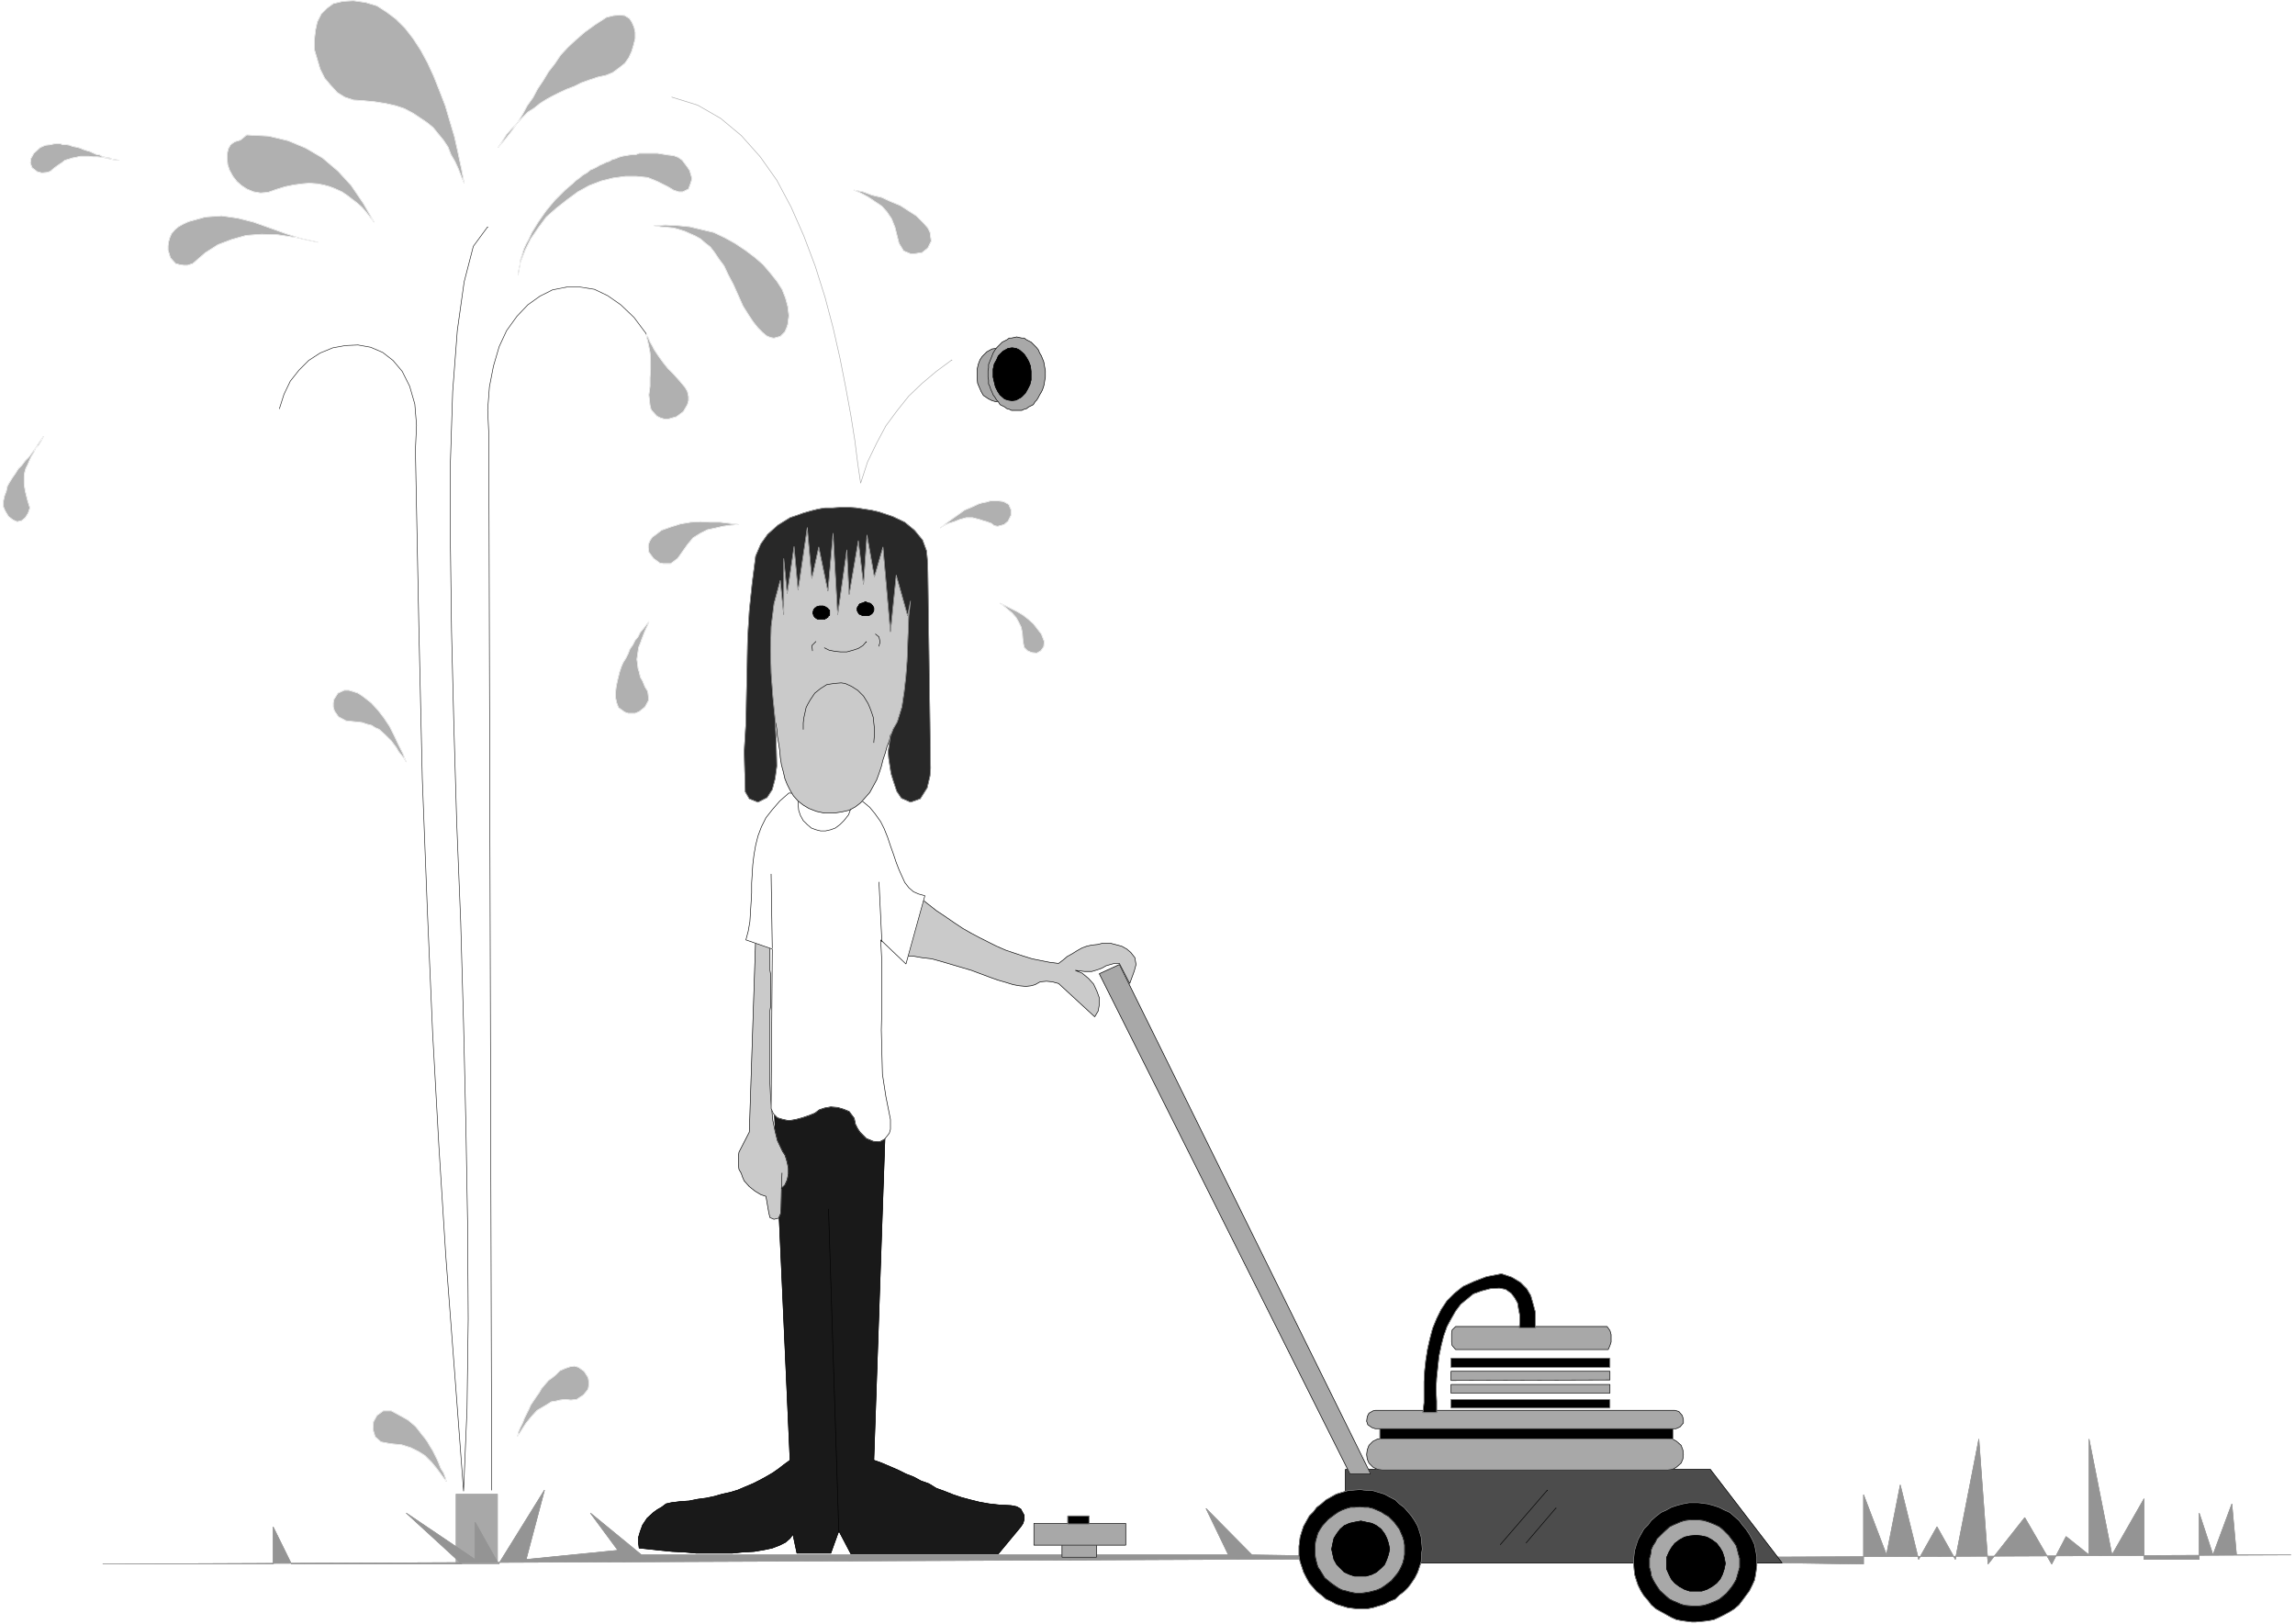 <svg width="3996.021" height="2828.12" viewBox="0 0 2997.016 2121.09" xmlns="http://www.w3.org/2000/svg"><rect x="0" y="0" width="2997.016" height="2121.09" fill="#808080" stroke="none"/><defs><clipPath id="a"><path d="M0 0h2998v2121.09H0Zm0 0"/></clipPath><clipPath id="b"><path d="M0 0h2997.016v2121.09H0Zm0 0"/></clipPath></defs><g clip-path="url(#a)"><path style="fill:#fff;fill-opacity:1;fill-rule:nonzero;stroke:none" d="M0 2121.09h2997.016V-2.04H0Zm0 0"/></g><g clip-path="url(#b)"><path style="fill:#fff;fill-opacity:1;fill-rule:evenodd;stroke:#fff;stroke-width:.19;stroke-linecap:square;stroke-linejoin:bevel;stroke-miterlimit:10;stroke-opacity:1" d="M0 0h766.5v543H0Zm0 0" transform="matrix(3.91 0 0 -3.91 0 2121.09)"/></g><path style="fill:#a8a8a8;fill-opacity:1;fill-rule:evenodd;stroke:#a8a8a8;stroke-width:.19;stroke-linecap:square;stroke-linejoin:bevel;stroke-miterlimit:10;stroke-opacity:1" d="m332.66 426.12 1.34-.19 1.15-.57 1.54-1.35.95-1.15.58-1.34.38-1.72.38-1.53v-.96l-.19-1.73-.38-1.72-.58-1.53-.76-1.34-1.53-1.54-1.54-.76-1.34-.39-1.34.39-1.15.57-1.72 1.15-.77 1.34-.58 1.34-.57 1.34-.19 1.92v2.68l.38 1.73.58 1.53.76 1.15 1.53 1.53 1.73.96zm0 0" transform="matrix(3.91 0 0 -3.91 0 2121.09)"/><path style="fill:none;stroke:#000;stroke-width:.19;stroke-linecap:square;stroke-linejoin:bevel;stroke-miterlimit:10;stroke-opacity:1" d="m332.66 426.12 1.34-.19 1.15-.57 1.54-1.35.95-1.15.58-1.34.38-1.72.38-1.53v-.96l-.19-1.73-.38-1.72-.58-1.53-.76-1.34-1.53-1.54-1.54-.76-1.34-.39-1.34.39-1.15.57-1.72 1.15-.77 1.34-.58 1.34-.57 1.34-.19 1.92v2.68l.38 1.73.58 1.53.76 1.15 1.53 1.53 1.73.96zm0 0" transform="matrix(3.91 0 0 -3.91 0 2121.09)"/><path style="fill:#a8a8a8;fill-opacity:1;fill-rule:evenodd;stroke:#a8a8a8;stroke-width:.19;stroke-linecap:square;stroke-linejoin:bevel;stroke-miterlimit:10;stroke-opacity:1" d="M152.34 43.49h13.8V20.12h-13.8zm0 0" transform="matrix(3.91 0 0 -3.91 0 2121.09)"/><path style="fill:none;stroke:#a8a8a8;stroke-width:.19;stroke-linecap:square;stroke-linejoin:bevel;stroke-miterlimit:10;stroke-opacity:1" d="M152.34 43.49h13.8V20.12h-13.8zm0 0" transform="matrix(3.91 0 0 -3.91 0 2121.09)"/><path style="fill:#949494;fill-opacity:1;fill-rule:evenodd;stroke:#949494;stroke-width:.19;stroke-linecap:square;stroke-linejoin:bevel;stroke-miterlimit:10;stroke-opacity:1" d="M34.3 20.12h56.91v12.45l6.14-12.45h56.91l-18.59 17.05 23-15.52V34.1l7.85-13.98 15.33 24.71-6.13-23.18 30.66 3.06-9.2 12.46 17.06-13.99h196.03L402.8 38.7l15.33-15.52 204.27-3.06V43.3l7.66-20.12 4.6 23.38 6.13-24.91 6.14 10.92 6.13-10.92 7.85 40.23 3.07-41.76 12.26 15.52 9.01-15.52 4.79 9.19 7.67-6.13v38.7l7.66-38.7 10.73 18.78V21.65h18.4v15.52l4.6-13.99 6.32 17.05 1.53-17.05h18.21zm0 0" transform="matrix(3.91 0 0 -3.91 0 2121.09)"/><path style="fill:none;stroke:#949494;stroke-width:.19;stroke-linecap:square;stroke-linejoin:bevel;stroke-miterlimit:10;stroke-opacity:1" d="M34.3 20.12h56.91v12.45l6.14-12.45h56.91l-18.59 17.05 23-15.52V34.1l7.85-13.98 15.33 24.71-6.13-23.18 30.66 3.06-9.2 12.46 17.06-13.99h196.03L402.8 38.7l15.33-15.52 204.27-3.06V43.3l7.66-20.12 4.6 23.38 6.13-24.91 6.14 10.92 6.13-10.92 7.85 40.23 3.07-41.76 12.26 15.52 9.01-15.52 4.79 9.19 7.67-6.13v38.7l7.66-38.7 10.73 18.78V21.65h18.4v15.52l4.6-13.99 6.32 17.05 1.53-17.05h18.21zm0 0" transform="matrix(3.91 0 0 -3.91 0 2121.09)"/><path style="fill:#4c4c4c;fill-opacity:1;fill-rule:evenodd;stroke:#4c4c4c;stroke-width:.19;stroke-linecap:square;stroke-linejoin:bevel;stroke-miterlimit:10;stroke-opacity:1" d="M449.36 51.73V20.5h145.83l-23.96 31.23zm0 0" transform="matrix(3.91 0 0 -3.91 0 2121.09)"/><path style="fill:none;stroke:#000;stroke-width:.19;stroke-linecap:square;stroke-linejoin:bevel;stroke-miterlimit:10;stroke-opacity:1" d="M449.36 51.73V20.5h145.83l-23.96 31.23zm0 0" transform="matrix(3.91 0 0 -3.91 0 2121.09)"/><path style="fill:#000;fill-opacity:1;fill-rule:evenodd;stroke:#000;stroke-width:.19;stroke-linecap:square;stroke-linejoin:bevel;stroke-miterlimit:10;stroke-opacity:1" d="m454.34 45.02 1.15-.19 3.07-.19 1.91-.57 1.92-.58 1.73-.96 1.91-.96 1.34-1.34 1.54-1.15 1.34-1.53 1.15-1.34 1.15-1.72.96-1.73.57-1.72.58-1.92.19-2.11.19-1.91-.19-.96-.19-3.26-.58-1.72-.57-1.73-.96-1.91-1.15-1.73-1.15-1.53-1.34-1.34-1.54-1.15-1.34-1.34-1.91-.77-1.73-.96-1.92-.57-1.91-.58-1.92-.38h-3.45l-3.06.38-1.92.58-1.92.57-1.72.96-1.72.77-1.54 1.34-1.53 1.15-1.15 1.34-1.34 1.53-.96 1.73-.96 1.91-.57 1.73-.58 1.72-.38 2.11v3.06l.38 3.07.58 1.92.57 1.72.96 1.73.96 1.72 1.34 1.34 1.15 1.53 1.53 1.15 1.54 1.34 1.72.96 1.72.96 1.92.58 1.92.57 2.1.19zm0 0" transform="matrix(3.91 0 0 -3.91 0 2121.09)"/><path style="fill:none;stroke:#a8a8a8;stroke-width:.19;stroke-linecap:square;stroke-linejoin:bevel;stroke-miterlimit:10;stroke-opacity:1" d="m454.34 45.02 1.15-.19 3.07-.19 1.91-.57 1.92-.58 1.73-.96 1.91-.96 1.34-1.34 1.54-1.15 1.34-1.53 1.15-1.34 1.15-1.72.96-1.73.57-1.72.58-1.92.19-2.11.19-1.91-.19-.96-.19-3.26-.58-1.72-.57-1.73-.96-1.91-1.15-1.73-1.15-1.53-1.34-1.34-1.54-1.15-1.34-1.34-1.91-.77-1.73-.96-1.92-.57-1.91-.58-1.92-.38h-3.45l-3.06.38-1.92.58-1.92.57-1.72.96-1.72.77-1.54 1.34-1.53 1.15-1.15 1.34-1.34 1.53-.96 1.73-.96 1.91-.57 1.73-.58 1.72-.38 2.11v3.06l.38 3.07.58 1.92.57 1.72.96 1.73.96 1.72 1.34 1.34 1.15 1.53 1.53 1.15 1.54 1.34 1.72.96 1.72.96 1.92.58 1.92.57 2.1.19zm0 0" transform="matrix(3.91 0 0 -3.91 0 2121.09)"/><path style="fill:#000;fill-opacity:1;fill-rule:evenodd;stroke:#000;stroke-width:.19;stroke-linecap:square;stroke-linejoin:bevel;stroke-miterlimit:10;stroke-opacity:1" d="M566.25 40.62h.96l3.07-.39 2.1-.57 1.73-.58 1.91-.95 1.73-.77 1.53-1.34 1.54-1.34 1.15-1.54 1.14-1.34 1.15-1.72.96-1.73.77-1.72.38-1.92.39-2.1v-3.07l-.39-2.87-.38-1.92-.77-1.72-.96-1.92-1.15-1.53-1.14-1.54-1.15-1.53-1.54-1.34-1.53-.96-1.73-.96-1.91-.95-1.73-.77-2.1-.38-1.92-.2-2.11-.19h-1.15l-3.06.39-2.11.38-1.73.77-1.72.95-1.73.96-1.72.96-1.53 1.34-1.15 1.53-1.34 1.54-.96 1.53-.96 1.92-.58 1.72-.57 1.92-.19 1.91-.19 2.11v.96l.38 3.06.57 1.92.58 1.72.96 1.73.96 1.72 1.34 1.34 1.15 1.54 1.53 1.34 1.72 1.34 1.73.77 1.72.95 1.73.58 2.11.57 2.1.39zm0 0" transform="matrix(3.91 0 0 -3.91 0 2121.09)"/><path style="fill:none;stroke:#a8a8a8;stroke-width:.19;stroke-linecap:square;stroke-linejoin:bevel;stroke-miterlimit:10;stroke-opacity:1" d="M566.25 40.62h.96l3.07-.39 2.1-.57 1.73-.58 1.91-.95 1.73-.77 1.53-1.34 1.54-1.34 1.15-1.54 1.14-1.34 1.15-1.72.96-1.73.77-1.72.38-1.92.39-2.1v-3.07l-.39-2.87-.38-1.92-.77-1.72-.96-1.92-1.15-1.53-1.14-1.54-1.15-1.53-1.54-1.34-1.53-.96-1.73-.96-1.91-.95-1.73-.77-2.1-.38-1.92-.2-2.11-.19h-1.15l-3.06.39-2.11.38-1.73.77-1.72.95-1.73.96-1.72.96-1.53 1.34-1.15 1.53-1.34 1.54-.96 1.53-.96 1.92-.58 1.72-.57 1.92-.19 1.91-.19 2.11v.96l.38 3.06.57 1.92.58 1.72.96 1.73.96 1.72 1.34 1.34 1.15 1.54 1.53 1.34 1.72 1.34 1.73.77 1.72.95 1.73.58 2.11.57 2.1.39zm0 0" transform="matrix(3.91 0 0 -3.91 0 2121.09)"/><path style="fill:#a8a8a8;fill-opacity:1;fill-rule:evenodd;stroke:#a8a8a8;stroke-width:.19;stroke-linecap:square;stroke-linejoin:bevel;stroke-miterlimit:10;stroke-opacity:1" d="m454.15 39.28 1.53-.2h1.35l1.53-.38 1.34-.57 1.34-.58 1.15-.77 1.34-.76 1.92-1.92 1.72-2.3.58-1.34.57-1.34.39-1.34.19-1.34v-3.07l-.19-1.34-.39-1.53-.57-1.34-.58-1.15-.76-1.15-1.92-2.3-2.3-1.73-1.15-.76-1.34-.58-1.34-.38-1.53-.38-1.35-.19-1.53-.2h-.96l-2.1.39-1.35.38-1.53.38-1.15.58-1.15.76-1.34.96-2.11 1.73-1.53 2.49-.77 1.15-.38 1.34-.38 1.53-.2 1.34v3.07l.2 1.34.38 1.34.38 1.34.77 1.34.77 1.15 1.91 2.11 2.3 1.72 1.15.77 1.15.58 1.53.57 1.35.38h1.34zm0 0" transform="matrix(3.91 0 0 -3.91 0 2121.09)"/><path style="fill:none;stroke:#000;stroke-width:.19;stroke-linecap:square;stroke-linejoin:bevel;stroke-miterlimit:10;stroke-opacity:1" d="m454.15 39.28 1.53-.2h1.35l1.53-.38 1.34-.57 1.34-.58 1.15-.77 1.34-.76 1.92-1.92 1.72-2.3.58-1.34.57-1.34.39-1.34.19-1.34v-3.07l-.19-1.34-.39-1.53-.57-1.34-.58-1.15-.76-1.15-1.92-2.3-2.3-1.73-1.15-.76-1.34-.58-1.34-.38-1.53-.38-1.35-.19-1.53-.2h-.96l-2.1.39-1.35.38-1.53.38-1.15.58-1.15.76-1.34.96-2.11 1.73-1.53 2.49-.77 1.15-.38 1.34-.38 1.53-.2 1.34v3.07l.2 1.34.38 1.34.38 1.34.77 1.34.77 1.15 1.91 2.11 2.3 1.72 1.15.77 1.15.58 1.53.57 1.35.38h1.34zm0 0" transform="matrix(3.91 0 0 -3.91 0 2121.09)"/><path style="fill:#000;fill-opacity:1;fill-rule:evenodd;stroke:#000;stroke-width:.19;stroke-linecap:square;stroke-linejoin:bevel;stroke-miterlimit:10;stroke-opacity:1" d="m454.53 34.49 1.73-.39 1.92-.38 1.53-.77 1.53-1.15 1.15-1.53.77-1.53.57-1.73.39-1.91-.39-1.73-.57-1.72-.77-1.73-1.15-1.15-1.53-1.34-1.53-.76-1.92-.58h-3.83l-1.73.58-1.72.76-2.49 2.49-.96 1.73-.39 1.72-.38 1.73.38 1.91.39 1.73.96 1.53 1.15 1.53 1.34 1.15 1.72.77 1.73.38zm0 0" transform="matrix(3.91 0 0 -3.91 0 2121.09)"/><path style="fill:none;stroke:#000;stroke-width:.19;stroke-linecap:square;stroke-linejoin:bevel;stroke-miterlimit:10;stroke-opacity:1" d="m454.53 34.49 1.73-.39 1.92-.38 1.53-.77 1.53-1.15 1.15-1.53.77-1.53.57-1.73.39-1.91-.39-1.73-.57-1.72-.77-1.73-1.15-1.15-1.53-1.34-1.53-.76-1.92-.58h-3.83l-1.73.58-1.72.76-2.49 2.49-.96 1.73-.39 1.72-.38 1.73.38 1.91.39 1.73.96 1.53 1.15 1.53 1.34 1.15 1.72.77 1.73.38zm0 0" transform="matrix(3.91 0 0 -3.91 0 2121.09)"/><path style="fill:#a8a8a8;fill-opacity:1;fill-rule:evenodd;stroke:#a8a8a8;stroke-width:.19;stroke-linecap:square;stroke-linejoin:bevel;stroke-miterlimit:10;stroke-opacity:1" d="M566.06 34.87h1.34l1.53-.19 1.35-.39 1.53-.57 1.34-.58 1.15-.57 1.15-.96 1.92-1.91 1.72-2.3.77-1.15.38-1.34.38-1.54.39-1.34v-3.06l-.39-1.35-.38-1.34-.38-1.34-.77-1.34-.77-1.15-1.72-2.11-2.3-1.91-1.15-.58-1.34-.57-1.53-.58-1.35-.38-1.53-.19h-2.3l-2.3.19-1.34.38-1.34.58-1.34.57-1.15.58-1.15.96-2.11 1.91-1.53 2.3-.77 1.34-.57 1.34-.19 1.34-.39 1.35v3.06l.39 1.34.19 1.54.57 1.34.77 1.15.57 1.15 2.11 2.1 2.11 1.92 1.15.57 1.34.58 1.34.57 1.34.39 1.54.19zm0 0" transform="matrix(3.91 0 0 -3.91 0 2121.09)"/><path style="fill:none;stroke:#000;stroke-width:.19;stroke-linecap:square;stroke-linejoin:bevel;stroke-miterlimit:10;stroke-opacity:1" d="M566.06 34.87h1.34l1.53-.19 1.35-.39 1.53-.57 1.34-.58 1.15-.57 1.15-.96 1.92-1.91 1.72-2.3.77-1.15.38-1.34.38-1.54.39-1.34v-3.06l-.39-1.35-.38-1.34-.38-1.34-.77-1.34-.77-1.15-1.72-2.11-2.3-1.91-1.15-.58-1.34-.57-1.53-.58-1.35-.38-1.53-.19h-2.3l-2.3.19-1.34.38-1.34.58-1.34.57-1.15.58-1.15.96-2.11 1.91-1.53 2.3-.77 1.34-.57 1.34-.19 1.34-.39 1.35v3.06l.39 1.34.19 1.54.57 1.34.77 1.15.57 1.15 2.11 2.1 2.11 1.92 1.15.57 1.34.58 1.34.57 1.34.39 1.54.19zm0 0" transform="matrix(3.91 0 0 -3.91 0 2121.09)"/><path style="fill:#000;fill-opacity:1;fill-rule:evenodd;stroke:#000;stroke-width:.19;stroke-linecap:square;stroke-linejoin:bevel;stroke-miterlimit:10;stroke-opacity:1" d="m566.44 29.7 1.92-.2 1.72-.38 1.73-.96 1.53-1.15 1.15-1.53.77-1.34.57-1.73.39-2.1-.39-1.92-.57-1.72-.77-1.54-1.15-1.34-1.53-1.15-1.73-.96-1.72-.57h-4.02l-1.73.57-1.72.96-1.54 1.15-1.15 1.34-.76 1.54-.77 1.72v4.02l.77 1.73.76 1.34 1.15 1.53 1.54 1.15 1.72.96 1.73.38zm0 0" transform="matrix(3.91 0 0 -3.91 0 2121.09)"/><path style="fill:none;stroke:#000;stroke-width:.19;stroke-linecap:square;stroke-linejoin:bevel;stroke-miterlimit:10;stroke-opacity:1" d="m566.44 29.7 1.92-.2 1.72-.38 1.73-.96 1.53-1.15 1.15-1.53.77-1.34.57-1.73.39-2.1-.39-1.92-.57-1.72-.77-1.54-1.15-1.34-1.53-1.15-1.73-.96-1.72-.57h-4.02l-1.73.57-1.72.96-1.54 1.15-1.15 1.34-.76 1.54-.77 1.72v4.02l.77 1.73.76 1.34 1.15 1.53 1.54 1.15 1.72.96 1.73.38zm0 0" transform="matrix(3.91 0 0 -3.91 0 2121.09)"/><path style="fill:#a8a8a8;fill-opacity:1;fill-rule:evenodd;stroke:#a8a8a8;stroke-width:.19;stroke-linecap:square;stroke-linejoin:bevel;stroke-miterlimit:10;stroke-opacity:1" d="M461.62 62.08h95.43l1.54-.2 1.34-.76 1.53-1.34.58-1.54.19-1.53-.19-1.53-.58-1.34-1.53-1.34-1.34-.77-1.54-.19h-95.43l-1.53.19-1.53.77-1.34 1.34-.58 1.34-.19 1.53.19 1.53.58 1.54 1.34 1.34 1.53.76zm0 0" transform="matrix(3.91 0 0 -3.91 0 2121.09)"/><path style="fill:none;stroke:#000;stroke-width:.19;stroke-linecap:square;stroke-linejoin:bevel;stroke-miterlimit:10;stroke-opacity:1" d="M461.62 62.08h95.43l1.54-.2 1.34-.76 1.53-1.34.58-1.54.19-1.53-.19-1.53-.58-1.34-1.53-1.34-1.34-.77-1.54-.19h-95.43l-1.53.19-1.53.77-1.34 1.34-.58 1.34-.19 1.53.19 1.53.58 1.54 1.34 1.34 1.53.76zm0 0" transform="matrix(3.91 0 0 -3.91 0 2121.09)"/><path style="fill:#000;fill-opacity:1;fill-rule:evenodd;stroke:#000;stroke-width:.19;stroke-linecap:square;stroke-linejoin:bevel;stroke-miterlimit:10;stroke-opacity:1" d="M460.86 61.88h97.92v3.84h-97.92zm0 0" transform="matrix(3.91 0 0 -3.91 0 2121.09)"/><path style="fill:none;stroke:#a8a8a8;stroke-width:.19;stroke-linecap:square;stroke-linejoin:bevel;stroke-miterlimit:10;stroke-opacity:1" d="M460.86 61.88h97.92v3.84h-97.92zm0 0" transform="matrix(3.91 0 0 -3.91 0 2121.09)"/><path style="fill:#a8a8a8;fill-opacity:1;fill-rule:evenodd;stroke:#a8a8a8;stroke-width:.19;stroke-linecap:square;stroke-linejoin:bevel;stroke-miterlimit:10;stroke-opacity:1" d="M459.33 71.46h100.02l1.34-.38 1.15-1.34.39-1.34v-1.15l-1.15-1.34-1.34-.58H459.33l-1.15.39-1.35.95-.38 1.15.19 1.54.58 1.15 1.34.76zm0 0" transform="matrix(3.91 0 0 -3.91 0 2121.09)"/><path style="fill:none;stroke:#000;stroke-width:.19;stroke-linecap:square;stroke-linejoin:bevel;stroke-miterlimit:10;stroke-opacity:1" d="M459.33 71.46h100.02l1.34-.38 1.15-1.34.39-1.34v-1.15l-1.15-1.34-1.34-.58H459.33l-1.15.39-1.35.95-.38 1.15.19 1.54.58 1.15 1.34.76zm0 0" transform="matrix(3.91 0 0 -3.91 0 2121.09)"/><path style="fill:#000;fill-opacity:1;fill-rule:evenodd;stroke:#000;stroke-width:.19;stroke-linecap:square;stroke-linejoin:bevel;stroke-miterlimit:10;stroke-opacity:1" d="M484.62 72.23h53.08v2.88h-53.08zm0 0" transform="matrix(3.91 0 0 -3.91 0 2121.09)"/><path style="fill:none;stroke:#a8a8a8;stroke-width:.19;stroke-linecap:square;stroke-linejoin:bevel;stroke-miterlimit:10;stroke-opacity:1" d="M484.62 72.23h53.08v2.88h-53.08zm0 0" transform="matrix(3.91 0 0 -3.91 0 2121.09)"/><path style="fill:#a8a8a8;fill-opacity:1;fill-rule:evenodd;stroke:#a8a8a8;stroke-width:.19;stroke-linecap:square;stroke-linejoin:bevel;stroke-miterlimit:10;stroke-opacity:1" d="M484.62 77.21h53.08v2.88h-53.08zm0 0" transform="matrix(3.91 0 0 -3.91 0 2121.09)"/><path style="fill:none;stroke:#000;stroke-width:.19;stroke-linecap:square;stroke-linejoin:bevel;stroke-miterlimit:10;stroke-opacity:1" d="M484.62 77.21h53.08v2.88h-53.08zm0 0" transform="matrix(3.91 0 0 -3.91 0 2121.09)"/><path style="fill:#a8a8a8;fill-opacity:1;fill-rule:evenodd;stroke:#a8a8a8;stroke-width:.19;stroke-linecap:square;stroke-linejoin:bevel;stroke-miterlimit:10;stroke-opacity:1" d="M484.62 84.49h53.08v-2.87l-53.08-.19zm0 0" transform="matrix(3.91 0 0 -3.91 0 2121.09)"/><path style="fill:none;stroke:#000;stroke-width:.19;stroke-linecap:square;stroke-linejoin:bevel;stroke-miterlimit:10;stroke-opacity:1" d="M484.62 84.49h53.08v-2.87l-53.08-.19zm0 0" transform="matrix(3.91 0 0 -3.91 0 2121.09)"/><path style="fill:#000;fill-opacity:1;fill-rule:evenodd;stroke:#000;stroke-width:.19;stroke-linecap:square;stroke-linejoin:bevel;stroke-miterlimit:10;stroke-opacity:1" d="M484.62 85.84h53.08v3.06h-53.08zm0 0" transform="matrix(3.91 0 0 -3.91 0 2121.09)"/><path style="fill:none;stroke:#a8a8a8;stroke-width:.19;stroke-linecap:square;stroke-linejoin:bevel;stroke-miterlimit:10;stroke-opacity:1" d="M484.62 85.84h53.08v3.06h-53.08zm0 0" transform="matrix(3.91 0 0 -3.91 0 2121.09)"/><path style="fill:#a8a8a8;fill-opacity:1;fill-rule:evenodd;stroke:#a8a8a8;stroke-width:.19;stroke-linecap:square;stroke-linejoin:bevel;stroke-miterlimit:10;stroke-opacity:1" d="M486.15 99.44h50.59l.96-1.34.38-1.34v-2.49l-.38-1.15-.58-1.35h-50.97L485 93.12l-.19 1.15v2.87l.19 1.15zm0 0" transform="matrix(3.91 0 0 -3.91 0 2121.09)"/><path style="fill:none;stroke:#000;stroke-width:.19;stroke-linecap:square;stroke-linejoin:bevel;stroke-miterlimit:10;stroke-opacity:1" d="M486.15 99.44h50.59l.96-1.34.38-1.34v-2.49l-.38-1.15-.58-1.35h-50.97L485 93.12l-.19 1.15v2.87l.19 1.15zm0 0" transform="matrix(3.91 0 0 -3.91 0 2121.09)"/><path style="fill:#000;fill-opacity:1;fill-rule:evenodd;stroke:#000;stroke-width:.19;stroke-linecap:square;stroke-linejoin:bevel;stroke-miterlimit:10;stroke-opacity:1" d="M479.83 70.7v3.83l-.19 4.02.19 3.64.38 3.65.39 3.64.76 3.64.77 3.06 1.15 3.26 1.34 2.49 1.53 2.68 1.73 2.3 2.11 1.73 2.1 1.72 2.69.96 2.87.76 3.07.2 2.1-.39 1.92-1.34 1.15-1.53.96-1.73.38-2.29.38-1.92v-1.92l-.19-2.1h5.37v5.17l-.77 2.87-.76 2.69-1.35 2.29-2.1 2.11-2.88 1.73-3.45 1.15-4.98-.96-4.02-1.53-3.84-1.73-2.87-2.3-2.49-2.49-1.92-2.87-1.53-3.07-1.34-3.26-.96-3.64-.77-3.45-.57-3.64-.39-3.64-.19-3.44v-7.09l-.38-3.26zm0 0" transform="matrix(3.91 0 0 -3.91 0 2121.09)"/><path style="fill:none;stroke:#a8a8a8;stroke-width:.19;stroke-linecap:square;stroke-linejoin:bevel;stroke-miterlimit:10;stroke-opacity:1" d="M479.83 70.7v3.83l-.19 4.02.19 3.64.38 3.65.39 3.64.76 3.64.77 3.06 1.15 3.26 1.34 2.49 1.53 2.68 1.73 2.3 2.11 1.73 2.1 1.72 2.69.96 2.87.76 3.07.2 2.1-.39 1.92-1.34 1.15-1.53.96-1.73.38-2.29.38-1.92v-1.92l-.19-2.1h5.37v5.17l-.77 2.87-.76 2.69-1.35 2.29-2.1 2.11-2.88 1.73-3.45 1.15-4.98-.96-4.02-1.53-3.84-1.73-2.87-2.3-2.49-2.49-1.92-2.87-1.53-3.07-1.34-3.26-.96-3.64-.77-3.45-.57-3.64-.39-3.64-.19-3.44v-7.09l-.38-3.26zm0 0" transform="matrix(3.91 0 0 -3.91 0 2121.09)"/><path style="fill:#a8a8a8;fill-opacity:1;fill-rule:evenodd;stroke:#a8a8a8;stroke-width:.19;stroke-linecap:square;stroke-linejoin:bevel;stroke-miterlimit:10;stroke-opacity:1" d="m367.15 217.27 6.71 3.07L457.79 50.2h-6.9zm0 0" transform="matrix(3.91 0 0 -3.91 0 2121.09)"/><path style="fill:none;stroke:#000;stroke-width:.19;stroke-linecap:square;stroke-linejoin:bevel;stroke-miterlimit:10;stroke-opacity:1" d="m367.15 217.27 6.71 3.07L457.79 50.2h-6.9zM501.1 26.63l15.71 18.2v-.19m-7.09-17.44 9.97 11.69v-.19" transform="matrix(3.91 0 0 -3.91 0 2121.09)"/><path style="fill:#191919;fill-opacity:1;fill-rule:evenodd;stroke:#191919;stroke-width:.19;stroke-linecap:square;stroke-linejoin:bevel;stroke-miterlimit:10;stroke-opacity:1" d="m258.5 174.55 37.37-2.88-4.03-116.87 2.69-.96 2.68-1.15 2.68-1.15 2.69-1.34 2.49-.96 2.49-1.34 2.68-.96 2.49-1.53 2.68-.96 2.88-1.15 2.87-.96 2.88-.77 3.06-.76 3.26-.58 3.45-.38 3.83-.19 1.92-.38 1.34-.77 1.15-2.11v-1.34l-.38-1.34-.77-1.15-7.47-9.01h-49.25l-4.02 7.67-2.69-7.47h-11.3l-1.34 6.32-.96-1.34-1.54-1.34-1.91-.96-2.49-.96-2.69-.57-3.44-.58-3.65-.19-3.64-.38h-11.88l-4.02.38-4.03.19-3.83.38-3.64.39-3.64.38-.19 1.53v2.11l.57 1.92.77 2.1 1.53 2.3 2.11 1.92 1.34.96 1.34.76 1.54 1.15 1.72.39 3.07.38 2.87.19 2.88.58 2.87.38 2.68.57 2.69.77 2.68.58 2.49.76 2.68 1.15 2.3.96 2.3 1.15 2.11 1.15 2.3 1.34 1.92 1.34 1.72 1.34 2.11 1.54zm0 0" transform="matrix(3.91 0 0 -3.91 0 2121.09)"/><path style="fill:none;stroke:#000;stroke-width:.19;stroke-linecap:square;stroke-linejoin:bevel;stroke-miterlimit:10;stroke-opacity:1" d="m258.5 174.55 37.37-2.88-4.03-116.87 2.69-.96 2.68-1.15 2.68-1.15 2.69-1.34 2.49-.96 2.49-1.34 2.68-.96 2.49-1.53 2.68-.96 2.88-1.15 2.87-.96 2.88-.77 3.06-.76 3.26-.58 3.45-.38 3.83-.19 1.92-.38 1.34-.77 1.15-2.11v-1.34l-.38-1.34-.77-1.15-7.47-9.01h-49.25l-4.02 7.67-2.69-7.47h-11.3l-1.34 6.32-.96-1.34-1.54-1.34-1.91-.96-2.49-.96-2.69-.57-3.44-.58-3.65-.19-3.64-.38h-11.88l-4.02.38-4.03.19-3.83.38-3.64.39-3.64.38-.19 1.53v2.11l.57 1.92.77 2.1 1.53 2.3 2.11 1.92 1.34.96 1.34.76 1.54 1.15 1.72.39 3.07.38 2.87.19 2.88.58 2.87.38 2.68.57 2.69.77 2.68.58 2.49.76 2.68 1.15 2.3.96 2.3 1.15 2.11 1.15 2.3 1.34 1.92 1.34 1.72 1.34 2.11 1.54zm0 0" transform="matrix(3.91 0 0 -3.91 0 2121.09)"/><path style="fill:none;stroke:#000;stroke-width:.19;stroke-linecap:square;stroke-linejoin:bevel;stroke-miterlimit:10;stroke-opacity:1" d="m280.16 30.65-3.45 108.07v-.19" transform="matrix(3.91 0 0 -3.91 0 2121.09)"/><path style="fill:#cacaca;fill-opacity:1;fill-rule:evenodd;stroke:#cacaca;stroke-width:.19;stroke-linecap:square;stroke-linejoin:bevel;stroke-miterlimit:10;stroke-opacity:1" d="m307.37 242.57-5.94-19.36h3.25l3.26-.57 3.26-.38 3.45-.96 3.26-.96 3.25-.96 3.26-.96 3.07-1.15 3.06-1.14 2.69-.96 2.68-.77 2.49-.77 2.11-.38 2.11-.19 1.72.19 1.34.38 1.73.96 2.1.19 1.92-.19 2.11-.57 12.07-11.12 1.15 1.92.38 2.11v2.3l-.76 2.11-1.15 2.49-1.73 1.91-2.11 1.73-2.29.95 3.06-.38h2.49l1.92.58 1.53.57 1.34.77 1.34.38 1.35.38h1.72l3.45-6.7.77 2.11.76 2.1.58 2.11-.39 2.3-1.34 1.72-1.34 1.15-1.72.96-3.64.96h-2.88l-1.53-.38-1.92-.2-1.72-.38-1.54-.57-1.72-.96-1.53-.96-1.73-.96-1.34-1.15-1.53-1.15-3.07.39-2.87.57-2.88.58-3.06.95-2.88.96-2.87.96-3.07 1.34-2.68 1.34-3.07 1.54-2.87 1.53-2.68 1.53-2.88 1.92-3.06 2.11-2.88 1.91-2.68 2.11zm0 0" transform="matrix(3.91 0 0 -3.91 0 2121.09)"/><path style="fill:none;stroke:#000;stroke-width:.19;stroke-linecap:square;stroke-linejoin:bevel;stroke-miterlimit:10;stroke-opacity:1" d="m307.37 242.57-5.94-19.36h3.25l3.26-.57 3.26-.38 3.45-.96 3.26-.96 3.25-.96 3.26-.96 3.07-1.15 3.06-1.14 2.69-.96 2.68-.77 2.49-.77 2.11-.38 2.11-.19 1.72.19 1.34.38 1.73.96 2.1.19 1.92-.19 2.11-.57 12.07-11.12 1.15 1.92.38 2.11v2.3l-.76 2.11-1.15 2.49-1.73 1.91-2.11 1.73-2.29.95 3.06-.38h2.49l1.92.58 1.53.57 1.34.77 1.34.38 1.35.38h1.72l3.45-6.7.77 2.11.76 2.1.58 2.11-.39 2.3-1.34 1.72-1.34 1.15-1.72.96-3.64.96h-2.88l-1.53-.38-1.92-.2-1.72-.38-1.54-.57-1.72-.96-1.53-.96-1.73-.96-1.34-1.15-1.53-1.15-3.07.39-2.87.57-2.88.58-3.06.95-2.88.96-2.87.96-3.07 1.34-2.68 1.34-3.07 1.54-2.87 1.53-2.68 1.53-2.88 1.92-3.06 2.11-2.88 1.91-2.68 2.11zm0 0" transform="matrix(3.91 0 0 -3.91 0 2121.09)"/><path style="fill:#cacaca;fill-opacity:1;fill-rule:evenodd;stroke:#cacaca;stroke-width:.19;stroke-linecap:square;stroke-linejoin:bevel;stroke-miterlimit:10;stroke-opacity:1" d="m252.37 228.77-2.11-64.38-3.45-6.7-.19-1.34v-2.88l.19-1.53.77-1.34.38-1.15.58-1.34 1.72-1.92 1.92-1.53 1.91-1.15 1.73-.58.96-5.55.38-1.54 1.34-.57 1.54.38.76 1.73.19 8.24 1.15 1.14.77 1.73.38 1.92v1.91l-.38 1.92-.38 1.34-.39 1.15-.76 1.15-1.73 3.64-.76 3.06-.77 3.64-.38 3.84-.2 2.1-.19 2.11-.19 4.22v24.52l.19 1.15v11.11l-.19 1.15v7.09l-.19 2.3v.96zm0 0" transform="matrix(3.91 0 0 -3.91 0 2121.09)"/><path style="fill:none;stroke:#000;stroke-width:.19;stroke-linecap:square;stroke-linejoin:bevel;stroke-miterlimit:10;stroke-opacity:1" d="m252.37 228.77-2.11-64.38-3.45-6.7-.19-1.34v-2.88l.19-1.53.77-1.34.38-1.15.58-1.34 1.72-1.92 1.92-1.53 1.91-1.15 1.73-.58.96-5.55.38-1.54 1.34-.57 1.54.38.76 1.73.19 8.24 1.15 1.14.77 1.73.38 1.92v1.91l-.38 1.92-.38 1.34-.39 1.15-.76 1.15-1.73 3.64-.76 3.06-.77 3.64-.38 3.84-.2 2.1-.19 2.11-.19 4.22v24.52l.19 1.15v11.11l-.19 1.15v7.09l-.19 2.3v.96zm0 0" transform="matrix(3.91 0 0 -3.91 0 2121.09)"/><path style="fill:none;stroke:#000;stroke-width:.19;stroke-linecap:square;stroke-linejoin:bevel;stroke-miterlimit:10;stroke-opacity:1" d="m260.99 145.62.19 5.17v-.19" transform="matrix(3.91 0 0 -3.91 0 2121.09)"/><path style="fill:#fff;fill-opacity:1;fill-rule:evenodd;stroke:#fff;stroke-width:.19;stroke-linecap:square;stroke-linejoin:bevel;stroke-miterlimit:10;stroke-opacity:1" d="m263.48 277.63 22.23-1.53 2.49-1.34 2.3-1.92 1.73-2.11 1.91-2.68 1.15-2.3 1.15-2.87.96-2.88.96-2.68.96-2.87.96-2.5.95-2.1.96-2.11 1.34-1.72 1.54-1.35 1.72-.76 2.11-.58-6.32-22.8-8.44 8.05.39-7.66v-14.76l-.19-7.66.19-7.47.19-7.29 1.15-7.47 1.53-7.66v-3.26l-.38-1.34-1.53-1.92-1.73-.95-2.11.19-2.3.95-2.1 2.11-.77 1.15-.77 1.53-.38 1.92-1.73 2.3-1.91.77-1.92.57-2.3.19-2.1-.38-1.73-.58-1.53-1.14-1.92-.77-2.3-.77-2.11-.57-2.3-.39-1.91.39-1.92.57-1.34 1.34-.77 1.73.39 53.26-8.82 3.07.77 2.87.57 3.26.2 3.26.19 3.06.19 3.26v3.26l.19 3.06.19 3.07.39 3.26.57 3.25.77 3.07 1.15 3.07 1.53 3.06 2.11 2.68 2.49 2.88zm0 0" transform="matrix(3.91 0 0 -3.91 0 2121.09)"/><path style="fill:none;stroke:#000;stroke-width:.19;stroke-linecap:square;stroke-linejoin:bevel;stroke-miterlimit:10;stroke-opacity:1" d="m263.48 277.63 22.23-1.53 2.49-1.34 2.3-1.92 1.73-2.11 1.91-2.68 1.15-2.3 1.15-2.87.96-2.88.96-2.68.96-2.87.96-2.5.95-2.1.96-2.11 1.34-1.72 1.54-1.35 1.72-.76 2.11-.58-6.32-22.8-8.44 8.05.39-7.66v-14.76l-.19-7.66.19-7.47.19-7.29 1.15-7.47 1.53-7.66v-3.26l-.38-1.34-1.53-1.92-1.73-.95-2.11.19-2.3.95-2.1 2.11-.77 1.15-.77 1.53-.38 1.92-1.73 2.3-1.91.77-1.92.57-2.3.19-2.1-.38-1.73-.58-1.53-1.14-1.92-.77-2.3-.77-2.11-.57-2.3-.39-1.91.39-1.92.57-1.34 1.34-.77 1.73.39 53.26-8.82 3.07.77 2.87.57 3.26.2 3.26.19 3.06.19 3.26v3.26l.19 3.06.19 3.07.39 3.26.57 3.25.77 3.07 1.15 3.07 1.53 3.06 2.11 2.68 2.49 2.88zm0 0" transform="matrix(3.91 0 0 -3.91 0 2121.09)"/><path style="fill:none;stroke:#000;stroke-width:.19;stroke-linecap:square;stroke-linejoin:bevel;stroke-miterlimit:10;stroke-opacity:1" d="m257.93 225.9-.39 24.71v-.19M294.53 228l-.96 19.93v-.19" transform="matrix(3.91 0 0 -3.91 0 2121.09)"/><path style="fill:#fff;fill-opacity:1;fill-rule:evenodd;stroke:#fff;stroke-width:.19;stroke-linecap:square;stroke-linejoin:bevel;stroke-miterlimit:10;stroke-opacity:1" d="M266.55 276.67v-2.49l.19-2.3.58-1.72.95-1.73 1.35-1.34 1.34-1.15 1.53-.57 1.53-.39h1.73l1.72.39 1.54.57 1.53 1.15 1.34 1.34 1.53 1.92.77 2.11.77 2.68zm0 0" transform="matrix(3.91 0 0 -3.91 0 2121.09)"/><path style="fill:none;stroke:#000;stroke-width:.19;stroke-linecap:square;stroke-linejoin:bevel;stroke-miterlimit:10;stroke-opacity:1" d="M266.55 276.67v-2.49l.19-2.3.58-1.72.95-1.73 1.35-1.34 1.34-1.15 1.53-.57 1.53-.39h1.73l1.72.39 1.54.57 1.53 1.15 1.34 1.34 1.53 1.92.77 2.11.77 2.68zm0 0" transform="matrix(3.91 0 0 -3.91 0 2121.09)"/><path style="fill:#cacaca;fill-opacity:1;fill-rule:evenodd;stroke:#cacaca;stroke-width:.19;stroke-linecap:square;stroke-linejoin:bevel;stroke-miterlimit:10;stroke-opacity:1" d="m297.4 296.98-.38-1.91-.77-1.92-.57-2.11-.77-2.3-.57-2.3-.77-2.3-.77-2.1-2.3-4.22-1.53-1.72-1.53-1.73-1.73-1.34-2.11-1.15-2.49-.57-2.68-.39h-3.06l-2.69.58-2.49.96-1.92 1.15-1.72 1.34-1.53 1.72-1.15 1.92-.96 1.91-.77 1.92-.57 2.49-.58 2.11-.38 2.49-.19 2.3-.38 2.49-.39 2.3-.19 2.3-.38 2.11-4.03 8.04.19 35.26 13.23 22.61 26.25-3.07 12.26-18.97-2.87-41.38zm0 0" transform="matrix(3.91 0 0 -3.91 0 2121.09)"/><path style="fill:none;stroke:#000;stroke-width:.19;stroke-linecap:square;stroke-linejoin:bevel;stroke-miterlimit:10;stroke-opacity:1" d="m297.4 296.98-.38-1.91-.77-1.92-.57-2.11-.77-2.3-.57-2.3-.77-2.3-.77-2.1-2.3-4.22-1.53-1.72-1.53-1.73-1.73-1.34-2.11-1.15-2.49-.57-2.68-.39h-3.06l-2.69.58-2.49.96-1.92 1.15-1.72 1.34-1.53 1.72-1.15 1.92-.96 1.91-.77 1.92-.57 2.49-.58 2.11-.38 2.49-.19 2.3-.38 2.49-.39 2.3-.19 2.3-.38 2.11-4.03 8.04.19 35.26 13.23 22.61 26.25-3.07 12.26-18.97-2.87-41.38zm0 0" transform="matrix(3.91 0 0 -3.91 0 2121.09)"/><path style="fill:#282828;fill-opacity:1;fill-rule:evenodd;stroke:#282828;stroke-width:.19;stroke-linecap:square;stroke-linejoin:bevel;stroke-miterlimit:10;stroke-opacity:1" d="m273.45 359.83 3.06-14.76 1.73 19.36 1.53-27.21 3.07 21.65.76-14.95 3.07 18.02 1.73-14.57 1.15 16.48 2.49-13.99 2.87 9.97 2.49-28.36 1.92 18.97 3.83-13.6.96 4.98-.58-4.98-.19-5.18-.19-4.79-.19-5.17-.38-4.98-.58-5.18-.77-5.17-1.53-4.98-1.34-2.3-.96-2.49-.38-2.49-.38-2.68.19-2.3.38-2.49.38-2.5.77-2.49 1.15-3.45 1.53-2.29 3.07-1.35 3.26 1.15 2.3 3.64.95 4.03.2 2.49-.96 68.4-.39 4.22-1.34 3.64-2.68 3.25-3.26 2.69-4.02 1.91-4.6 1.54-2.49.57-2.49.38-2.49.39-2.5.19h-2.68l-2.68-.19h-2.68l-2.3-.39-2.3-.57-2.69-.77-2.1-.76-2.3-.77-4.03-2.49-3.45-3.07-2.3-3.25-1.72-4.03-1.15-9-.96-9.2-.57-9.2-.19-9.58-.2-9.58-.19-9.39-.57-9.38.38-13.42 1.34-2.3 2.88-1.15 3.06 1.54 1.73 2.68.96 3.64.57 4.22-.19 7.66-.38 7.85-.77 7.67-.58 7.85-.19 7.67.19 7.85.96 7.67 2.11 7.85 1.15-11.49V356l1.15-11.69 2.3 15.71 1.34-14.56 3.07 20.88 1.53-17.05zm0 0" transform="matrix(3.91 0 0 -3.91 0 2121.09)"/><path style="fill:none;stroke:#b0b0b0;stroke-width:.19;stroke-linecap:square;stroke-linejoin:bevel;stroke-miterlimit:10;stroke-opacity:1" d="m273.45 359.83 3.06-14.76 1.73 19.36 1.53-27.21 3.07 21.65.76-14.95 3.07 18.02 1.73-14.57 1.15 16.48 2.49-13.99 2.87 9.97 2.49-28.36 1.92 18.97 3.83-13.6.96 4.98-.58-4.98-.19-5.18-.19-4.79-.19-5.17-.38-4.98-.58-5.18-.77-5.17-1.53-4.98-1.34-2.3-.96-2.49-.38-2.49-.38-2.68.19-2.3.38-2.49.38-2.5.77-2.49 1.15-3.45 1.53-2.29 3.07-1.35 3.26 1.15 2.3 3.64.95 4.03.2 2.49-.96 68.4-.39 4.22-1.34 3.64-2.68 3.25-3.26 2.69-4.02 1.91-4.6 1.54-2.49.57-2.49.38-2.49.39-2.5.19h-2.68l-2.68-.19h-2.68l-2.3-.39-2.3-.57-2.69-.77-2.1-.76-2.3-.77-4.03-2.49-3.45-3.07-2.3-3.25-1.72-4.03-1.15-9-.96-9.2-.57-9.2-.19-9.58-.2-9.58-.19-9.39-.57-9.38.38-13.42 1.34-2.3 2.88-1.15 3.06 1.54 1.73 2.68.96 3.64.57 4.22-.19 7.66-.38 7.85-.77 7.67-.58 7.85-.19 7.67.19 7.85.96 7.67 2.11 7.85 1.15-11.49V356l1.15-11.69 2.3 15.71 1.34-14.56 3.07 20.88 1.53-17.05zm0 0" transform="matrix(3.91 0 0 -3.91 0 2121.09)"/><path style="fill:none;stroke:#fff;stroke-width:.19;stroke-linecap:square;stroke-linejoin:bevel;stroke-miterlimit:10;stroke-opacity:1" d="m401.45 193.32 43.69-84.49v-.19m-26.44 68.78 25.68-49.24v-.19m-39.09-.39 17.43-32.38v-.19m-20.5 26.83 13.61-25.49v-.19" transform="matrix(3.91 0 0 -3.91 0 2121.09)"/><path style="fill:#b0b0b0;fill-opacity:1;fill-rule:evenodd;stroke:#b0b0b0;stroke-width:.19;stroke-linecap:square;stroke-linejoin:bevel;stroke-miterlimit:10;stroke-opacity:1" d="m155.02 481.3-.95 4.99-1.15 5.36-1.15 5.17-1.54 5.18-1.53 5.17-1.92 4.98-1.91 4.79-2.11 4.6-2.3 4.22-2.49 3.83-2.68 3.45-3.07 3.06-3.06 2.3-3.26 2.11-3.83 1.15-4.03.57-3.45-.19-3.26-.76-2.1-1.54-1.92-1.91-1.34-2.69-.58-2.68-.38-3.26v-3.25l1.92-6.52 1.53-3.06 2.11-2.49 2.11-2.3 2.49-1.54 2.87-.95 3.07-.2 4.02-.38 3.64-.57 3.45-.77 2.88-.96 2.87-1.53 2.3-1.53 2.3-1.54 2.11-1.72 1.72-2.11 1.73-2.11 1.53-2.3.96-2.49 1.34-2.3 1.15-2.49.96-2.49zm0 0" transform="matrix(3.91 0 0 -3.91 0 2121.09)"/><path style="fill:none;stroke:#fff;stroke-width:.19;stroke-linecap:square;stroke-linejoin:bevel;stroke-miterlimit:10;stroke-opacity:1" d="m155.02 481.3-.95 4.99-1.15 5.36-1.15 5.17-1.54 5.18-1.53 5.17-1.92 4.98-1.91 4.79-2.11 4.6-2.3 4.22-2.49 3.83-2.68 3.45-3.07 3.06-3.06 2.3-3.26 2.11-3.83 1.15-4.03.57-3.45-.19-3.26-.76-2.1-1.54-1.92-1.91-1.34-2.69-.58-2.68-.38-3.26v-3.25l1.92-6.52 1.53-3.06 2.11-2.49 2.11-2.3 2.49-1.54 2.87-.95 3.07-.2 4.02-.38 3.64-.57 3.45-.77 2.88-.96 2.87-1.53 2.3-1.53 2.3-1.54 2.11-1.72 1.72-2.11 1.73-2.11 1.53-2.3.96-2.49 1.34-2.3 1.15-2.49.96-2.49zm0 0" transform="matrix(3.91 0 0 -3.91 0 2121.09)"/><path style="fill:#b0b0b0;fill-opacity:1;fill-rule:evenodd;stroke:#b0b0b0;stroke-width:.19;stroke-linecap:square;stroke-linejoin:bevel;stroke-miterlimit:10;stroke-opacity:1" d="m166.33 493.18 2.3 2.69 2.11 2.68 1.91 2.68 1.92 3.07 1.53 2.87 1.92 2.68 1.53 2.88 1.92 2.87 1.72 2.87 2.11 2.69 1.92 2.87 2.49 2.68 2.68 2.49 2.88 2.5 3.45 2.49 3.83 2.49 2.3.57 2.1.19 1.73-.19 1.53-.96.77-1.15.77-1.72.38-1.72v-2.11l-.58-2.3-.57-1.92-.96-2.11-1.34-1.91-1.92-1.53-2.1-1.54-2.3-.95-2.69-.58-2.87-.96-2.68-.96-2.3-1.15-2.49-.95-2.5-1.15-2.3-1.15-2.1-1.15-2.11-1.34-1.92-1.54-2.11-1.34-1.91-1.91-1.53-1.73-1.92-1.91-1.73-1.92-1.34-2.11zm0 0" transform="matrix(3.91 0 0 -3.91 0 2121.09)"/><path style="fill:none;stroke:#fff;stroke-width:.19;stroke-linecap:square;stroke-linejoin:bevel;stroke-miterlimit:10;stroke-opacity:1" d="m166.33 493.18 2.3 2.69 2.11 2.68 1.91 2.68 1.92 3.07 1.53 2.87 1.92 2.68 1.53 2.88 1.92 2.87 1.72 2.87 2.11 2.69 1.92 2.87 2.49 2.68 2.68 2.49 2.88 2.5 3.45 2.49 3.83 2.49 2.3.57 2.1.19 1.73-.19 1.53-.96.77-1.15.77-1.72.38-1.72v-2.11l-.58-2.3-.57-1.92-.96-2.11-1.34-1.91-1.92-1.53-2.1-1.54-2.3-.95-2.69-.58-2.87-.96-2.68-.96-2.3-1.15-2.49-.95-2.5-1.15-2.3-1.15-2.1-1.15-2.11-1.34-1.92-1.54-2.11-1.34-1.91-1.91-1.53-1.73-1.92-1.91-1.73-1.92-1.34-2.11zm0 0" transform="matrix(3.91 0 0 -3.91 0 2121.09)"/><path style="fill:#b0b0b0;fill-opacity:1;fill-rule:evenodd;stroke:#b0b0b0;stroke-width:.19;stroke-linecap:square;stroke-linejoin:bevel;stroke-miterlimit:10;stroke-opacity:1" d="m124.94 468.27-3.64 6.33-4.03 5.94-4.4 4.79-5.18 4.4-5.55 3.26-5.94 2.49-6.52 1.54-7.28.38-2.11-1.73-1.92-.57-1.34-.96-.76-1.34-.39-1.72v-1.73l.2-1.91.57-1.73 1.15-2.11 1.34-1.72 1.53-1.34 1.73-1.15 2.3-.96 2.3-.38 2.49.19 2.68.96 3.07.95 2.87.58 2.88.38 2.3.19 2.68-.19 2.11-.38 2.1-.58 1.92-.76 2.11-.96 1.72-1.15 1.73-1.34 1.53-1.15 1.73-1.53 1.34-1.54 1.34-1.72zm0 0" transform="matrix(3.91 0 0 -3.91 0 2121.09)"/><path style="fill:none;stroke:#fff;stroke-width:.19;stroke-linecap:square;stroke-linejoin:bevel;stroke-miterlimit:10;stroke-opacity:1" d="m124.94 468.27-3.64 6.33-4.03 5.94-4.4 4.79-5.18 4.4-5.55 3.26-5.94 2.49-6.52 1.54-7.28.38-2.11-1.73-1.92-.57-1.34-.96-.76-1.34-.39-1.72v-1.73l.2-1.91.57-1.73 1.15-2.11 1.34-1.72 1.53-1.34 1.73-1.15 2.3-.96 2.3-.38 2.49.19 2.68.96 3.07.95 2.87.58 2.88.38 2.3.19 2.68-.19 2.11-.38 2.1-.58 1.92-.76 2.11-.96 1.72-1.15 1.73-1.34 1.53-1.15 1.73-1.53 1.34-1.54 1.34-1.72zm0 0" transform="matrix(3.91 0 0 -3.91 0 2121.09)"/><path style="fill:none;stroke:#a8a8a8;stroke-width:.19;stroke-linecap:square;stroke-linejoin:bevel;stroke-miterlimit:10;stroke-opacity:1" d="m224.39 510.04 8.63-2.68 7.66-4.41 6.9-5.74 6.32-7.09 5.56-7.86 4.79-9 4.22-9.58 3.83-10.16 3.26-10.35 2.68-10.15 2.3-10.16 1.92-9.77 1.72-9.39 1.34-8.43.96-7.66.96-6.51 2.3 7.08 3.06 6.33 3.07 5.75 3.83 5.17 3.83 4.79 4.41 4.21 4.79 4.03 5.18 3.83v-.19" transform="matrix(3.91 0 0 -3.91 0 2121.09)"/><path style="fill:#a8a8a8;fill-opacity:1;fill-rule:evenodd;stroke:#a8a8a8;stroke-width:.19;stroke-linecap:square;stroke-linejoin:bevel;stroke-miterlimit:10;stroke-opacity:1" d="M349.14 417.69v.96l-.19.96-.19 1.15-.19.96-.39.95-.38.96-.58.96-.38.96-.57.76-.58.58-.57.57-.77.77-.77.38-.76.39-.77.57h-.77l-.95.19-.77.19-.77-.19-.96-.19h-.76l-.77-.57-.76-.39-.77-.38-.77-.77-.57-.57-.58-.58-.57-.76-.58-.96-.76-1.92-.39-.95-.38-.96v-1.15l-.19-.96v-2.11l.19-.96v-1.34l.38-.76.39-1.15.38-.77.38-.96.58-.76.57-.96.58-.58.57-.95.77-.39.77-.38.76-.58.77-.19.76-.38h3.45l.77.38.77.19.76.58.77.38.77.39.57.95.58.58.57.96.38.76.58.96.38.77.39 1.15.19.76.19 1.34.19.96zm0 0" transform="matrix(3.91 0 0 -3.91 0 2121.09)"/><path style="fill:none;stroke:#000;stroke-width:.19;stroke-linecap:square;stroke-linejoin:bevel;stroke-miterlimit:10;stroke-opacity:1" d="M349.14 417.69v.96l-.19.96-.19 1.15-.19.96-.39.95-.38.96-.58.96-.38.96-.57.76-.58.58-.57.57-.77.77-.77.38-.76.39-.77.57h-.77l-.95.19-.77.19-.77-.19-.96-.19h-.76l-.77-.57-.76-.39-.77-.38-.77-.77-.57-.57-.58-.58-.57-.76-.58-.96-.76-1.92-.39-.95-.38-.96v-1.15l-.19-.96v-2.11l.19-.96v-1.34l.38-.76.39-1.15.38-.77.38-.96.58-.76.57-.96.58-.58.57-.95.77-.39.77-.38.76-.58.77-.19.76-.38h3.45l.77.38.77.19.76.58.77.38.77.39.57.95.58.58.57.96.38.76.58.96.38.77.39 1.15.19.76.19 1.34.19.96zm0 0" transform="matrix(3.91 0 0 -3.91 0 2121.09)"/><path style="fill:#000;fill-opacity:1;fill-rule:evenodd;stroke:#000;stroke-width:.19;stroke-linecap:square;stroke-linejoin:bevel;stroke-miterlimit:10;stroke-opacity:1" d="m338.03 426.31 1.34-.19 1.15-.57 1.53-1.34.77-1.15.76-1.34.58-1.54.19-1.72v-2.88l-.38-1.53-.77-1.53-.77-1.34-1.34-1.34-1.72-.96-1.34-.19-1.34.19-1.15.38-1.54 1.34-.76 1.15-.77 1.53-.38 1.54-.39 1.72v2.68l.39 1.73.76 1.34.58 1.34 1.53 1.53 1.73.96zm0 0" transform="matrix(3.91 0 0 -3.91 0 2121.09)"/><path style="fill:none;stroke:#000;stroke-width:.19;stroke-linecap:square;stroke-linejoin:bevel;stroke-miterlimit:10;stroke-opacity:1" d="m338.03 426.31 1.34-.19 1.15-.57 1.53-1.34.77-1.15.76-1.34.58-1.54.19-1.72v-2.88l-.38-1.53-.77-1.53-.77-1.34-1.34-1.34-1.72-.96-1.34-.19-1.34.19-1.15.38-1.54 1.34-.76 1.15-.77 1.53-.38 1.54-.39 1.72v2.68l.39 1.73.76 1.34.58 1.34 1.53 1.53 1.73.96zm0 0" transform="matrix(3.91 0 0 -3.91 0 2121.09)"/><path style="fill:none;stroke:#191919;stroke-width:.19;stroke-linecap:square;stroke-linejoin:bevel;stroke-miterlimit:10;stroke-opacity:1" d="m164.22 44.83-.96 352.55-.38 8.24.58 7.66 1.34 6.9 1.91 6.52 2.49 5.36 3.45 4.79 3.64 3.83 4.03 2.88 4.21 2.11 4.8.95h4.4l4.79-.76 4.41-2.11 4.41-3.07 4.41-4.21 4.02-5.37v-.19" transform="matrix(3.91 0 0 -3.91 0 2121.09)"/><path style="fill:#b0b0b0;fill-opacity:1;fill-rule:evenodd;stroke:#b0b0b0;stroke-width:.19;stroke-linecap:square;stroke-linejoin:bevel;stroke-miterlimit:10;stroke-opacity:1" d="m215.77 430.91.77-1.34.57-1.34.77-1.34.57-1.15 1.54-2.3 1.53-2.11 1.53-1.91 1.92-1.92 1.72-1.92 2.11-2.49.77-1.34.38-1.72v-1.34l-.38-1.34-1.34-2.3-2.3-1.73-1.35-.38-1.34-.39h-1.34l-1.34.39-1.15.57-1.92 2.11-.38 1.53-.38 3.45.38 2.88v2.87l.19 2.87v2.69l-.19 2.87-.57 2.87zm0 0" transform="matrix(3.91 0 0 -3.91 0 2121.09)"/><path style="fill:none;stroke:#fff;stroke-width:.19;stroke-linecap:square;stroke-linejoin:bevel;stroke-miterlimit:10;stroke-opacity:1" d="m215.77 430.91.77-1.34.57-1.34.77-1.34.57-1.15 1.54-2.3 1.53-2.11 1.53-1.91 1.92-1.92 1.72-1.92 2.11-2.49.77-1.34.38-1.72v-1.34l-.38-1.34-1.34-2.3-2.3-1.73-1.35-.38-1.34-.39h-1.34l-1.34.39-1.15.57-1.92 2.11-.38 1.53-.38 3.45.38 2.88v2.87l.19 2.87v2.69l-.19 2.87-.57 2.87zm0 0" transform="matrix(3.91 0 0 -3.91 0 2121.09)"/><path style="fill:none;stroke:#191919;stroke-width:.19;stroke-linecap:square;stroke-linejoin:bevel;stroke-miterlimit:10;stroke-opacity:1" d="m93.32 406 1.53 4.79 2.11 4.41 2.88 3.64 3.25 3.26 3.84 2.49 4.21 1.72 4.22.77 4.21.19 4.22-.76 4.02-1.73 3.45-2.68 3.07-3.64 2.49-4.98 1.72-5.94.58-7.09-.38-8.24 1.15-59.02 1.15-50.77 1.72-44.64 1.73-40.24 2.1-37.94 2.3-36.59 2.88-37.94 3.06-40.62 1.15 27.59.39 29.89-.2 31.81-.57 32.95-.77 33.72-.96 34.11-1.34 33.34-.95 32.57-.77 31.23-.38 29.32v27.01l.76 23.76 1.54 20.31 2.29 16.29 3.07 11.88 4.79 6.51v-.19" transform="matrix(3.91 0 0 -3.91 0 2121.09)"/><path style="fill:#b0b0b0;fill-opacity:1;fill-rule:evenodd;stroke:#b0b0b0;stroke-width:.19;stroke-linecap:square;stroke-linejoin:bevel;stroke-miterlimit:10;stroke-opacity:1" d="m173.04 450.65.19 1.53.38 1.72.19 1.73.58 1.72.57 1.92.77 1.72.96 1.73.96 2.11 2.1 3.44 2.69 3.84 2.87 3.45 3.45 3.44 1.34 1.15 1.15.96.96.96 1.34.96 1.15.96 1.34.76 1.15.96.96.38 1.15.58.96.57 1.34.58.77.38 1.15.38.95.58 1.35.38.76.39 1.34.38 3.45.57h1.15l.96.39h6.13l1.15-.19 1.34-.2 1.15-.19 1.73-.19 1.53-.57 1.34-.96 1.73-2.3.76-1.15.39-1.34.38-1.34-.38-1.34-.77-2.11-1.92-.96h-1.34l-1.72.57-1.92 1.15-3.45 1.73-3.26 1.34-3.83.38h-3.64l-4.21-.57-3.84-.96-4.02-1.53-3.83-2.11-3.64-2.68-3.65-2.88-3.25-2.87-2.69-3.64-2.49-3.64-1.91-3.83-1.54-4.03zm0 0" transform="matrix(3.91 0 0 -3.91 0 2121.09)"/><path style="fill:none;stroke:#fff;stroke-width:.19;stroke-linecap:square;stroke-linejoin:bevel;stroke-miterlimit:10;stroke-opacity:1" d="m173.04 450.65.19 1.53.38 1.72.19 1.73.58 1.72.57 1.92.77 1.72.96 1.73.96 2.11 2.1 3.44 2.69 3.84 2.87 3.45 3.45 3.44 1.34 1.15 1.15.96.96.96 1.34.96 1.15.96 1.34.76 1.15.96.96.38 1.15.58.96.57 1.34.58.77.38 1.15.38.95.58 1.35.38.76.39 1.34.38 3.45.57h1.15l.96.39h6.13l1.15-.19 1.34-.2 1.15-.19 1.73-.19 1.53-.57 1.34-.96 1.73-2.3.76-1.15.39-1.34.38-1.34-.38-1.34-.77-2.11-1.92-.96h-1.34l-1.72.57-1.92 1.15-3.45 1.73-3.26 1.34-3.83.38h-3.64l-4.21-.57-3.84-.96-4.02-1.53-3.83-2.11-3.64-2.68-3.65-2.88-3.25-2.87-2.69-3.64-2.49-3.64-1.91-3.83-1.54-4.03zm0 0" transform="matrix(3.91 0 0 -3.91 0 2121.09)"/><path style="fill:#b0b0b0;fill-opacity:1;fill-rule:evenodd;stroke:#b0b0b0;stroke-width:.19;stroke-linecap:square;stroke-linejoin:bevel;stroke-miterlimit:10;stroke-opacity:1" d="m218.45 467.13 3.83.19 4.03-.19 4.02-.39 4.03-.96 4.02-.95 3.64-1.73 3.45-1.91 3.45-2.3 3.07-2.3 2.87-2.49 2.3-2.69 2.3-2.87 1.72-2.68 1.15-2.88.77-2.87.38-3.07-.19-1.34-.19-1.53-.38-1.15-.58-1.34-1.53-1.53-2.11-.58-1.15.19-1.34.58-1.34 1.15-1.53 1.53-1.54 1.92-1.53 2.3-1.92 3.06-1.53 3.45-1.72 3.83-1.73 3.26-1.34 2.87-1.72 2.3-1.54 2.3-1.34 1.73-1.72 1.34-1.54 1.34-1.72.96-1.73.76-1.72.77-1.72.57-2.11.58-4.22.38zm0 0" transform="matrix(3.91 0 0 -3.91 0 2121.09)"/><path style="fill:none;stroke:#fff;stroke-width:.19;stroke-linecap:square;stroke-linejoin:bevel;stroke-miterlimit:10;stroke-opacity:1" d="m218.45 467.13 3.83.19 4.03-.19 4.02-.39 4.03-.96 4.02-.95 3.64-1.73 3.45-1.91 3.45-2.3 3.07-2.3 2.87-2.49 2.3-2.69 2.3-2.87 1.72-2.68 1.15-2.88.77-2.87.38-3.07-.19-1.34-.19-1.53-.38-1.15-.58-1.34-1.53-1.53-2.11-.58-1.15.19-1.34.58-1.34 1.15-1.53 1.53-1.54 1.92-1.53 2.3-1.92 3.06-1.53 3.45-1.72 3.83-1.73 3.26-1.34 2.87-1.72 2.3-1.54 2.3-1.34 1.73-1.72 1.34-1.54 1.34-1.72.96-1.73.76-1.72.77-1.72.57-2.11.58-4.22.38zm0 0" transform="matrix(3.91 0 0 -3.91 0 2121.09)"/><path style="fill:#b0b0b0;fill-opacity:1;fill-rule:evenodd;stroke:#b0b0b0;stroke-width:.19;stroke-linecap:square;stroke-linejoin:bevel;stroke-miterlimit:10;stroke-opacity:1" d="m106.16 461.57-5.37 1.15-5.36 1.72-5.37 1.92-5.36 1.91-5.37 1.35-5.36.76-5.37-.38-5.56-1.53-1.72-.77-1.72-.96-1.15-.96-1.15-1.34-.58-1.34-.38-1.34-.19-1.34v-1.53l.38-1.15.38-1.34 1.73-1.92 1.34-.38 1.34-.2h1.34l1.73.58 4.21 3.64 4.22 2.68 4.6 1.73 4.79 1.34 5.17.38 5.56-.19 6.32-.96zm0 0" transform="matrix(3.91 0 0 -3.91 0 2121.09)"/><path style="fill:none;stroke:#fff;stroke-width:.19;stroke-linecap:square;stroke-linejoin:bevel;stroke-miterlimit:10;stroke-opacity:1" d="m106.16 461.57-5.37 1.15-5.36 1.72-5.37 1.92-5.36 1.91-5.37 1.35-5.36.76-5.37-.38-5.56-1.53-1.72-.77-1.72-.96-1.15-.96-1.15-1.34-.58-1.34-.38-1.34-.19-1.34v-1.53l.38-1.15.38-1.34 1.73-1.92 1.34-.38 1.34-.2h1.34l1.73.58 4.21 3.64 4.22 2.68 4.6 1.73 4.79 1.34 5.17.38 5.56-.19 6.32-.96zm0 0" transform="matrix(3.91 0 0 -3.91 0 2121.09)"/><path style="fill:#b0b0b0;fill-opacity:1;fill-rule:evenodd;stroke:#b0b0b0;stroke-width:.19;stroke-linecap:square;stroke-linejoin:bevel;stroke-miterlimit:10;stroke-opacity:1" d="m39.86 488.97-1.34.19-1.15.19-.77.38-1.34.2-1.34.38-.58.38-1.15.19-1.34.58-.76.38-1.35.39-1.15.38-.76.38-1.54.38-1.15.2-.76.38-1.15.19h-1.34l-.77.38h-1.34l-1.15-.19-.77-.19-1.72-.19-1.73-.77-2.1-1.91-.96-1.73-.19-1.53.57-1.53 1.73-1.34 1.53-.39 1.91.19.96.39 1.34 1.15 1.35.96 1.15.76.95.77 1.34.38 1.15.38 1.15.2 1.54.38h2.87l1.34-.19h1.54l1.72-.19 1.73-.39 1.72-.38zm0 0" transform="matrix(3.91 0 0 -3.91 0 2121.09)"/><path style="fill:none;stroke:#fff;stroke-width:.19;stroke-linecap:square;stroke-linejoin:bevel;stroke-miterlimit:10;stroke-opacity:1" d="m39.86 488.97-1.34.19-1.15.19-.77.38-1.34.2-1.34.38-.58.38-1.15.19-1.34.58-.76.38-1.35.39-1.15.38-.76.38-1.54.38-1.15.2-.76.38-1.15.19h-1.34l-.77.38h-1.34l-1.15-.19-.77-.19-1.72-.19-1.73-.77-2.1-1.91-.96-1.73-.19-1.53.57-1.53 1.73-1.34 1.53-.39 1.91.19.96.39 1.34 1.15 1.35.96 1.15.76.95.77 1.34.38 1.15.38 1.15.2 1.54.38h2.87l1.34-.19h1.54l1.72-.19 1.73-.39 1.72-.38zm0 0" transform="matrix(3.91 0 0 -3.91 0 2121.09)"/><path style="fill:#b0b0b0;fill-opacity:1;fill-rule:evenodd;stroke:#b0b0b0;stroke-width:.19;stroke-linecap:square;stroke-linejoin:bevel;stroke-miterlimit:10;stroke-opacity:1" d="m14.56 396.81-.76-1.54-.96-1.53-1.15-1.15-.96-1.34-1.15-1.53-1.15-1.15-1.15-1.53-1.15-1.15-.96-1.54-.95-1.34-.96-1.53-.77-1.34-.38-1.73-.58-1.53-.38-1.72v-1.92l.57-1.34 1.15-1.92 1.54-1.15 1.34-.57 1.53.38 1.15.96.96 1.53.57 1.73-.76 2.49-.39 1.53-.38 1.53-.19 1.15-.19 1.34v2.49l.19 1.35.38 1.34.58 1.15.57 1.34.58 1.34.96 1.53.76 1.73 1.15 1.72zm0 0" transform="matrix(3.91 0 0 -3.91 0 2121.09)"/><path style="fill:none;stroke:#fff;stroke-width:.19;stroke-linecap:square;stroke-linejoin:bevel;stroke-miterlimit:10;stroke-opacity:1" d="m14.56 396.81-.76-1.54-.96-1.53-1.15-1.15-.96-1.34-1.15-1.53-1.15-1.15-1.15-1.53-1.15-1.15-.96-1.54-.95-1.34-.96-1.53-.77-1.34-.38-1.73-.58-1.53-.38-1.72v-1.92l.57-1.34 1.15-1.92 1.54-1.15 1.34-.57 1.53.38 1.15.96.96 1.53.57 1.73-.76 2.49-.39 1.53-.38 1.53-.19 1.15-.19 1.34v2.49l.19 1.35.38 1.34.58 1.15.57 1.34.58 1.34.96 1.53.76 1.73 1.15 1.72zm0 0" transform="matrix(3.91 0 0 -3.91 0 2121.09)"/><path style="fill:#b0b0b0;fill-opacity:1;fill-rule:evenodd;stroke:#b0b0b0;stroke-width:.19;stroke-linecap:square;stroke-linejoin:bevel;stroke-miterlimit:10;stroke-opacity:1" d="m135.67 287.98-1.15 2.87-1.53 3.07-1.34 2.87-1.54 3.07-1.91 2.87-1.92 2.49-2.3 2.49-2.68 2.11-1.73 1.15-1.72.57-1.34.39h-1.54l-2.1-.96-1.34-2.11-.2-1.15v-1.34l.39-1.34 1.34-1.92 2.49-1.34 1.72-.19 1.92-.19 1.73-.19 1.72-.58 1.53-.38 1.15-.77 1.34-.57 2.11-1.92 1.92-1.91 1.72-2.3.77-1.34 1.72-2.11zm0 0" transform="matrix(3.91 0 0 -3.91 0 2121.09)"/><path style="fill:none;stroke:#fff;stroke-width:.19;stroke-linecap:square;stroke-linejoin:bevel;stroke-miterlimit:10;stroke-opacity:1" d="m135.67 287.98-1.15 2.87-1.53 3.07-1.34 2.87-1.54 3.07-1.91 2.87-1.92 2.49-2.3 2.49-2.68 2.11-1.73 1.15-1.72.57-1.34.39h-1.54l-2.1-.96-1.34-2.11-.2-1.15v-1.34l.39-1.34 1.34-1.92 2.49-1.34 1.72-.19 1.92-.19 1.73-.19 1.72-.58 1.53-.38 1.15-.77 1.34-.57 2.11-1.92 1.92-1.91 1.72-2.3.77-1.34 1.72-2.11zm0 0" transform="matrix(3.91 0 0 -3.91 0 2121.09)"/><path style="fill:#b0b0b0;fill-opacity:1;fill-rule:evenodd;stroke:#b0b0b0;stroke-width:.19;stroke-linecap:square;stroke-linejoin:bevel;stroke-miterlimit:10;stroke-opacity:1" d="m246.81 367.3-3.06.38-3.26.39h-3.26l-3.26.19-3.25-.19-3.45-.58-3.07-.96-3.26-1.15-1.72-1.34-1.34-.96-.77-1.14-.57-1.35v-1.15l.19-1.34 1.53-2.1 2.11-1.54 1.15-.19h2.49l2.3 1.73.96 1.34 2.3 3.25 1.91 2.3 2.49 1.54 2.3 1.15 2.69.57 2.49.58 2.68.38zm0 0" transform="matrix(3.91 0 0 -3.91 0 2121.09)"/><path style="fill:none;stroke:#fff;stroke-width:.19;stroke-linecap:square;stroke-linejoin:bevel;stroke-miterlimit:10;stroke-opacity:1" d="m246.81 367.3-3.06.38-3.26.39h-3.26l-3.26.19-3.25-.19-3.45-.58-3.07-.96-3.26-1.15-1.72-1.34-1.34-.96-.77-1.14-.57-1.35v-1.15l.19-1.34 1.53-2.1 2.11-1.54 1.15-.19h2.49l2.3 1.73.96 1.34 2.3 3.25 1.91 2.3 2.49 1.54 2.3 1.15 2.69.57 2.49.58 2.68.38zm0 0" transform="matrix(3.91 0 0 -3.91 0 2121.09)"/><path style="fill:#b0b0b0;fill-opacity:1;fill-rule:evenodd;stroke:#b0b0b0;stroke-width:.19;stroke-linecap:square;stroke-linejoin:bevel;stroke-miterlimit:10;stroke-opacity:1" d="m216.73 334.92-1.73-2.3-1.15-1.34-.76-1.53-.96-1.15-.77-1.54-.96-1.34-.57-1.53-.77-1.53-.96-1.54-.57-1.34-.58-1.72-.38-1.53-.38-1.54-.38-1.91-.2-1.73v-1.91l.39-1.73.57-1.53 2.11-1.53 1.15-.39h2.3l1.34.58 1.92 1.53 1.15 2.11v1.34l-.2 1.72-.95 1.54-.77 1.91-.77 1.34-.38 1.73-.38 1.15-.19 1.72-.2 1.34.2 1.34.19 1.35.19 1.34.57 1.34.39 1.15.95 2.49.58 1.34.57 1.15zm0 0" transform="matrix(3.91 0 0 -3.91 0 2121.09)"/><path style="fill:none;stroke:#fff;stroke-width:.19;stroke-linecap:square;stroke-linejoin:bevel;stroke-miterlimit:10;stroke-opacity:1" d="m216.73 334.92-1.73-2.3-1.15-1.34-.76-1.53-.96-1.15-.77-1.54-.96-1.34-.57-1.53-.77-1.53-.96-1.54-.57-1.34-.58-1.72-.38-1.53-.38-1.54-.38-1.91-.2-1.73v-1.91l.39-1.73.57-1.53 2.11-1.53 1.15-.39h2.3l1.34.58 1.92 1.53 1.15 2.11v1.34l-.2 1.72-.95 1.54-.77 1.91-.77 1.34-.38 1.73-.38 1.15-.19 1.72-.2 1.34.2 1.34.19 1.35.19 1.34.57 1.34.39 1.15.95 2.49.58 1.34.57 1.15zm0 0" transform="matrix(3.91 0 0 -3.91 0 2121.09)"/><path style="fill:#b0b0b0;fill-opacity:1;fill-rule:evenodd;stroke:#b0b0b0;stroke-width:.19;stroke-linecap:square;stroke-linejoin:bevel;stroke-miterlimit:10;stroke-opacity:1" d="m314.07 366.15 1.92 1.53 2.11 1.54 1.91 1.34 2.11 1.53 2.3.96 2.49 1.15 1.34.38 1.15.19 1.34.39h2.88l1.53-.2 1.73-.95.76-1.73v-1.91l-.95-1.92-1.35-1.15-2.1-.57-1.15.19-.96.76-1.54.58-1.34.38-1.15.38-2.3.58h-2.1l-2.11-.58-1.92-.76-1.91-.58-1.92-.95zm0 0" transform="matrix(3.91 0 0 -3.91 0 2121.09)"/><path style="fill:none;stroke:#fff;stroke-width:.19;stroke-linecap:square;stroke-linejoin:bevel;stroke-miterlimit:10;stroke-opacity:1" d="m314.07 366.15 1.92 1.53 2.11 1.54 1.91 1.34 2.11 1.53 2.3.96 2.49 1.15 1.34.38 1.15.19 1.34.39h2.88l1.53-.2 1.73-.95.76-1.73v-1.91l-.95-1.92-1.35-1.15-2.1-.57-1.15.19-.96.76-1.54.58-1.34.38-1.15.38-2.3.58h-2.1l-2.11-.58-1.92-.76-1.91-.58-1.92-.95zm0 0" transform="matrix(3.91 0 0 -3.91 0 2121.09)"/><path style="fill:#b0b0b0;fill-opacity:1;fill-rule:evenodd;stroke:#b0b0b0;stroke-width:.19;stroke-linecap:square;stroke-linejoin:bevel;stroke-miterlimit:10;stroke-opacity:1" d="m334 341.05 1.92-.96 1.91-.96 1.92-.95 1.92-1.15 1.72-1.34 1.73-1.54 1.34-1.72 1.34-1.73.96-2.49-.19-1.72-.96-1.34-1.34-.77-1.73.19-1.34.58-1.15 1.15-.38 2.1-.19 2.5-.39 2.1-.96 1.92-.76 1.34-1.34 1.53-1.15.96-1.34 1.15zm0 0" transform="matrix(3.91 0 0 -3.91 0 2121.09)"/><path style="fill:none;stroke:#fff;stroke-width:.19;stroke-linecap:square;stroke-linejoin:bevel;stroke-miterlimit:10;stroke-opacity:1" d="m334 341.05 1.92-.96 1.91-.96 1.92-.95 1.92-1.15 1.72-1.34 1.73-1.54 1.34-1.72 1.34-1.73.96-2.49-.19-1.72-.96-1.34-1.34-.77-1.73.19-1.34.58-1.15 1.15-.38 2.1-.19 2.5-.39 2.1-.96 1.92-.76 1.34-1.34 1.53-1.15.96-1.34 1.15zm0 0" transform="matrix(3.91 0 0 -3.91 0 2121.09)"/><path style="fill:#b0b0b0;fill-opacity:1;fill-rule:evenodd;stroke:#b0b0b0;stroke-width:.19;stroke-linecap:square;stroke-linejoin:bevel;stroke-miterlimit:10;stroke-opacity:1" d="m149.08 47.71-.38 1.34-.57 1.53-.96 1.53-.58 1.54-.57 1.34-.77 1.53-.76 1.53-.96 1.54-.77 1.34-.96 1.34-.96 1.15-1.15 1.53-.95 1.15-1.34 1.15-1.15.96-1.35.76-4.21 2.3h-2.68l-2.11-1.53-1.15-2.11-.19-2.49.76-2.49 1.92-1.72 3.06-.58 3.84-.38 3.06-.96 2.69-1.34 2.1-1.34 2.11-2.11 1.73-2.11 1.72-2.3zm0 0" transform="matrix(3.91 0 0 -3.91 0 2121.09)"/><path style="fill:none;stroke:#fff;stroke-width:.19;stroke-linecap:square;stroke-linejoin:bevel;stroke-miterlimit:10;stroke-opacity:1" d="m149.08 47.71-.38 1.34-.57 1.53-.96 1.53-.58 1.54-.57 1.34-.77 1.53-.76 1.53-.96 1.54-.77 1.34-.96 1.34-.96 1.15-1.15 1.53-.95 1.15-1.34 1.15-1.15.96-1.35.76-4.21 2.3h-2.68l-2.11-1.53-1.15-2.11-.19-2.49.76-2.49 1.92-1.72 3.06-.58 3.84-.38 3.06-.96 2.69-1.34 2.1-1.34 2.11-2.11 1.73-2.11 1.72-2.3zm0 0" transform="matrix(3.91 0 0 -3.91 0 2121.09)"/><path style="fill:#b0b0b0;fill-opacity:1;fill-rule:evenodd;stroke:#b0b0b0;stroke-width:.19;stroke-linecap:square;stroke-linejoin:bevel;stroke-miterlimit:10;stroke-opacity:1" d="m172.85 62.84.38 1.54.57 1.34.77 1.53.58 1.53.76 1.54.77 1.53.57 1.34 1.15 1.72.77 1.15.96 1.34.76 1.35 2.3 2.68 1.34.96 1.15.95 1.35 1.35 1.72.76 1.73.58 1.34.19 1.34-.38 1.91-1.35 1.35-2.1.19-1.15V79.7l-.19-1.15-1.54-1.91-2.3-1.53-1.91-.2-1.92.2-1.72-.2-1.54-.38-1.34-.19-1.53-.96-.96-.57-2.3-1.35-1.92-2.1-1.72-2.11-.77-1.15-1.34-2.11zm0 0" transform="matrix(3.91 0 0 -3.91 0 2121.09)"/><path style="fill:none;stroke:#fff;stroke-width:.19;stroke-linecap:square;stroke-linejoin:bevel;stroke-miterlimit:10;stroke-opacity:1" d="m172.85 62.84.38 1.54.57 1.34.77 1.53.58 1.53.76 1.54.77 1.53.57 1.34 1.15 1.72.77 1.15.96 1.34.76 1.35 2.3 2.68 1.34.96 1.15.95 1.35 1.35 1.72.76 1.73.58 1.34.19 1.34-.38 1.91-1.35 1.35-2.1.19-1.15V79.7l-.19-1.15-1.54-1.91-2.3-1.53-1.91-.2-1.92.2-1.72-.2-1.54-.38-1.34-.19-1.53-.96-.96-.57-2.3-1.35-1.92-2.1-1.72-2.11-.77-1.15-1.34-2.11zm0 0" transform="matrix(3.91 0 0 -3.91 0 2121.09)"/><path style="fill:#b0b0b0;fill-opacity:1;fill-rule:evenodd;stroke:#b0b0b0;stroke-width:.19;stroke-linecap:square;stroke-linejoin:bevel;stroke-miterlimit:10;stroke-opacity:1" d="m285.14 479 3.06-.57 3.07-1.15 3.26-.77 2.87-1.34 3.26-1.34 2.68-1.72 2.69-1.73 2.49-2.49 1.34-1.53.76-1.53.2-1.54.19-1.34-1.15-2.3-1.92-1.53-1.34-.19-1.15-.19h-1.34l-2.3.95-1.53 2.5-.39 1.53-.96 3.83-1.14 2.87-1.54 2.3-1.72 1.92-2.3 1.53-2.3 1.54-2.49 1.34zm0 0" transform="matrix(3.91 0 0 -3.91 0 2121.09)"/><path style="fill:none;stroke:#fff;stroke-width:.19;stroke-linecap:square;stroke-linejoin:bevel;stroke-miterlimit:10;stroke-opacity:1" d="m285.14 479 3.06-.57 3.07-1.15 3.26-.77 2.87-1.34 3.26-1.34 2.68-1.72 2.69-1.73 2.49-2.49 1.34-1.53.76-1.53.2-1.54.19-1.34-1.15-2.3-1.92-1.53-1.34-.19-1.15-.19h-1.34l-2.3.95-1.53 2.5-.39 1.53-.96 3.83-1.14 2.87-1.54 2.3-1.72 1.92-2.3 1.53-2.3 1.54-2.49 1.34zm0 0" transform="matrix(3.91 0 0 -3.91 0 2121.09)"/><path style="fill:#a8a8a8;fill-opacity:1;fill-rule:evenodd;stroke:#a8a8a8;stroke-width:.19;stroke-linecap:square;stroke-linejoin:bevel;stroke-miterlimit:10;stroke-opacity:1" d="M354.7 22.41h11.5v4.22h-11.5zm0 0" transform="matrix(3.91 0 0 -3.91 0 2121.09)"/><path style="fill:none;stroke:#000;stroke-width:.19;stroke-linecap:square;stroke-linejoin:bevel;stroke-miterlimit:10;stroke-opacity:1" d="M354.7 22.41h11.5v4.22h-11.5zm0 0" transform="matrix(3.91 0 0 -3.91 0 2121.09)"/><path style="fill:#a8a8a8;fill-opacity:1;fill-rule:evenodd;stroke:#a8a8a8;stroke-width:.19;stroke-linecap:square;stroke-linejoin:bevel;stroke-miterlimit:10;stroke-opacity:1" d="M345.31 26.44h30.66v7.28h-30.66Zm0 0" transform="matrix(3.91 0 0 -3.91 0 2121.09)"/><path style="fill:none;stroke:#000;stroke-width:.19;stroke-linecap:square;stroke-linejoin:bevel;stroke-miterlimit:10;stroke-opacity:1" d="M345.31 26.44h30.66v7.28h-30.66Zm0 0" transform="matrix(3.91 0 0 -3.91 0 2121.09)"/><path style="fill:#000;fill-opacity:1;fill-rule:evenodd;stroke:#000;stroke-width:.19;stroke-linecap:square;stroke-linejoin:bevel;stroke-miterlimit:10;stroke-opacity:1" d="M356.61 33.53h7.09v2.68h-7.09zm0 0" transform="matrix(3.91 0 0 -3.91 0 2121.09)"/><path style="fill:none;stroke:#a8a8a8;stroke-width:.19;stroke-linecap:square;stroke-linejoin:bevel;stroke-miterlimit:10;stroke-opacity:1" d="M356.61 33.53h7.09v2.68h-7.09zm0 0" transform="matrix(3.91 0 0 -3.91 0 2121.09)"/><path style="fill:none;stroke:#000;stroke-width:.19;stroke-linecap:square;stroke-linejoin:bevel;stroke-miterlimit:10;stroke-opacity:1" d="M268.27 298.9v2.11l.2 1.72.38 1.72.38 1.73.58 1.15.76 1.34 1.54 2.3 1.91 1.53 2.11 1.34 2.49.39 2.3.19 1.34-.19 2.11-.96 2.11-1.34 1.92-1.92 1.53-2.49.57-1.34.58-1.53.57-1.73.19-1.91.2-1.73v-2.3l-.2-2.3v-.19m-16.47 31.62 1.53-.77 1.91-.38 1.92-.2h2.11l2.11.58 1.72.57 1.53.96 1.15 1.34v-.19m3.07 2.68 1.15-.95.38-1.73-.38-1.15v-.19m-21.08 1.53-1.34-1.34.19-1.53v-.19" transform="matrix(3.91 0 0 -3.91 0 2121.09)"/><path style="fill:#000;fill-opacity:1;fill-rule:evenodd;stroke:#000;stroke-width:.19;stroke-linecap:square;stroke-linejoin:bevel;stroke-miterlimit:10;stroke-opacity:1" d="M277.09 337.79v.96h-.19l-.19.19-.2.19v.2l-.76.38-.19.19h-.19l-.39.19h-1.34l-.38-.19h-.39l-.38-.38h-.19l-.19-.19v-.2l-.39-.19v-.38l-.19-.38v-.77l.19-.19v-.38l.39-.39v-.19h.19l.19-.19.19-.19h.19l.2-.19h2.49v.19h.19l.38.19v.19h.38v.19l.2.39h.19l.19.19zm0 0" transform="matrix(3.91 0 0 -3.91 0 2121.09)"/><path style="fill:none;stroke:#000;stroke-width:.19;stroke-linecap:square;stroke-linejoin:bevel;stroke-miterlimit:10;stroke-opacity:1" d="M277.09 337.79v.96h-.19l-.19.19-.2.19v.2l-.76.38-.19.19h-.19l-.39.19h-1.34l-.38-.19h-.39l-.38-.38h-.19l-.19-.19v-.2l-.39-.19v-.38l-.19-.38v-.77l.19-.19v-.38l.39-.39v-.19h.19l.19-.19.19-.19h.19l.2-.19h2.49v.19h.19l.38.19v.19h.38v.19l.2.39h.19l.19.19zm0 0" transform="matrix(3.91 0 0 -3.91 0 2121.09)"/><path style="fill:#000;fill-opacity:1;fill-rule:evenodd;stroke:#000;stroke-width:.19;stroke-linecap:square;stroke-linejoin:bevel;stroke-miterlimit:10;stroke-opacity:1" d="M291.84 338.94v.58l-.19.19v.19l-.19.19v.19l-.38.2v.19l-.38.19-.2.19h-.38l-.38.19h-.19l-.2.19h-.57l-.19-.19h-.19l-.39-.19h-.19l-.38-.19h-.19l-.2-.19-.19-.19v-.2l-.19-.19-.19-.19v-.19l-.19-.19v-.96l.19-.38.19-.39h.19v-.38h.19l.2-.19h.19l.38-.19.19-.19h2.11v.19h.38l.2.19.38.19.38.38.19.39.19.38zm0 0" transform="matrix(3.91 0 0 -3.91 0 2121.09)"/><path style="fill:none;stroke:#000;stroke-width:.19;stroke-linecap:square;stroke-linejoin:bevel;stroke-miterlimit:10;stroke-opacity:1" d="M291.84 338.94v.58l-.19.19v.19l-.19.19v.19l-.38.2v.19l-.38.19-.2.19h-.38l-.38.19h-.19l-.2.19h-.57l-.19-.19h-.19l-.39-.19h-.19l-.38-.19h-.19l-.2-.19-.19-.19v-.2l-.19-.19-.19-.19v-.19l-.19-.19v-.96l.19-.38.19-.39h.19v-.38h.19l.2-.19h.19l.38-.19.19-.19h2.11v.19h.38l.2.19.38.19.38.38.19.39.19.38zm0 0" transform="matrix(3.91 0 0 -3.91 0 2121.09)"/></svg>
